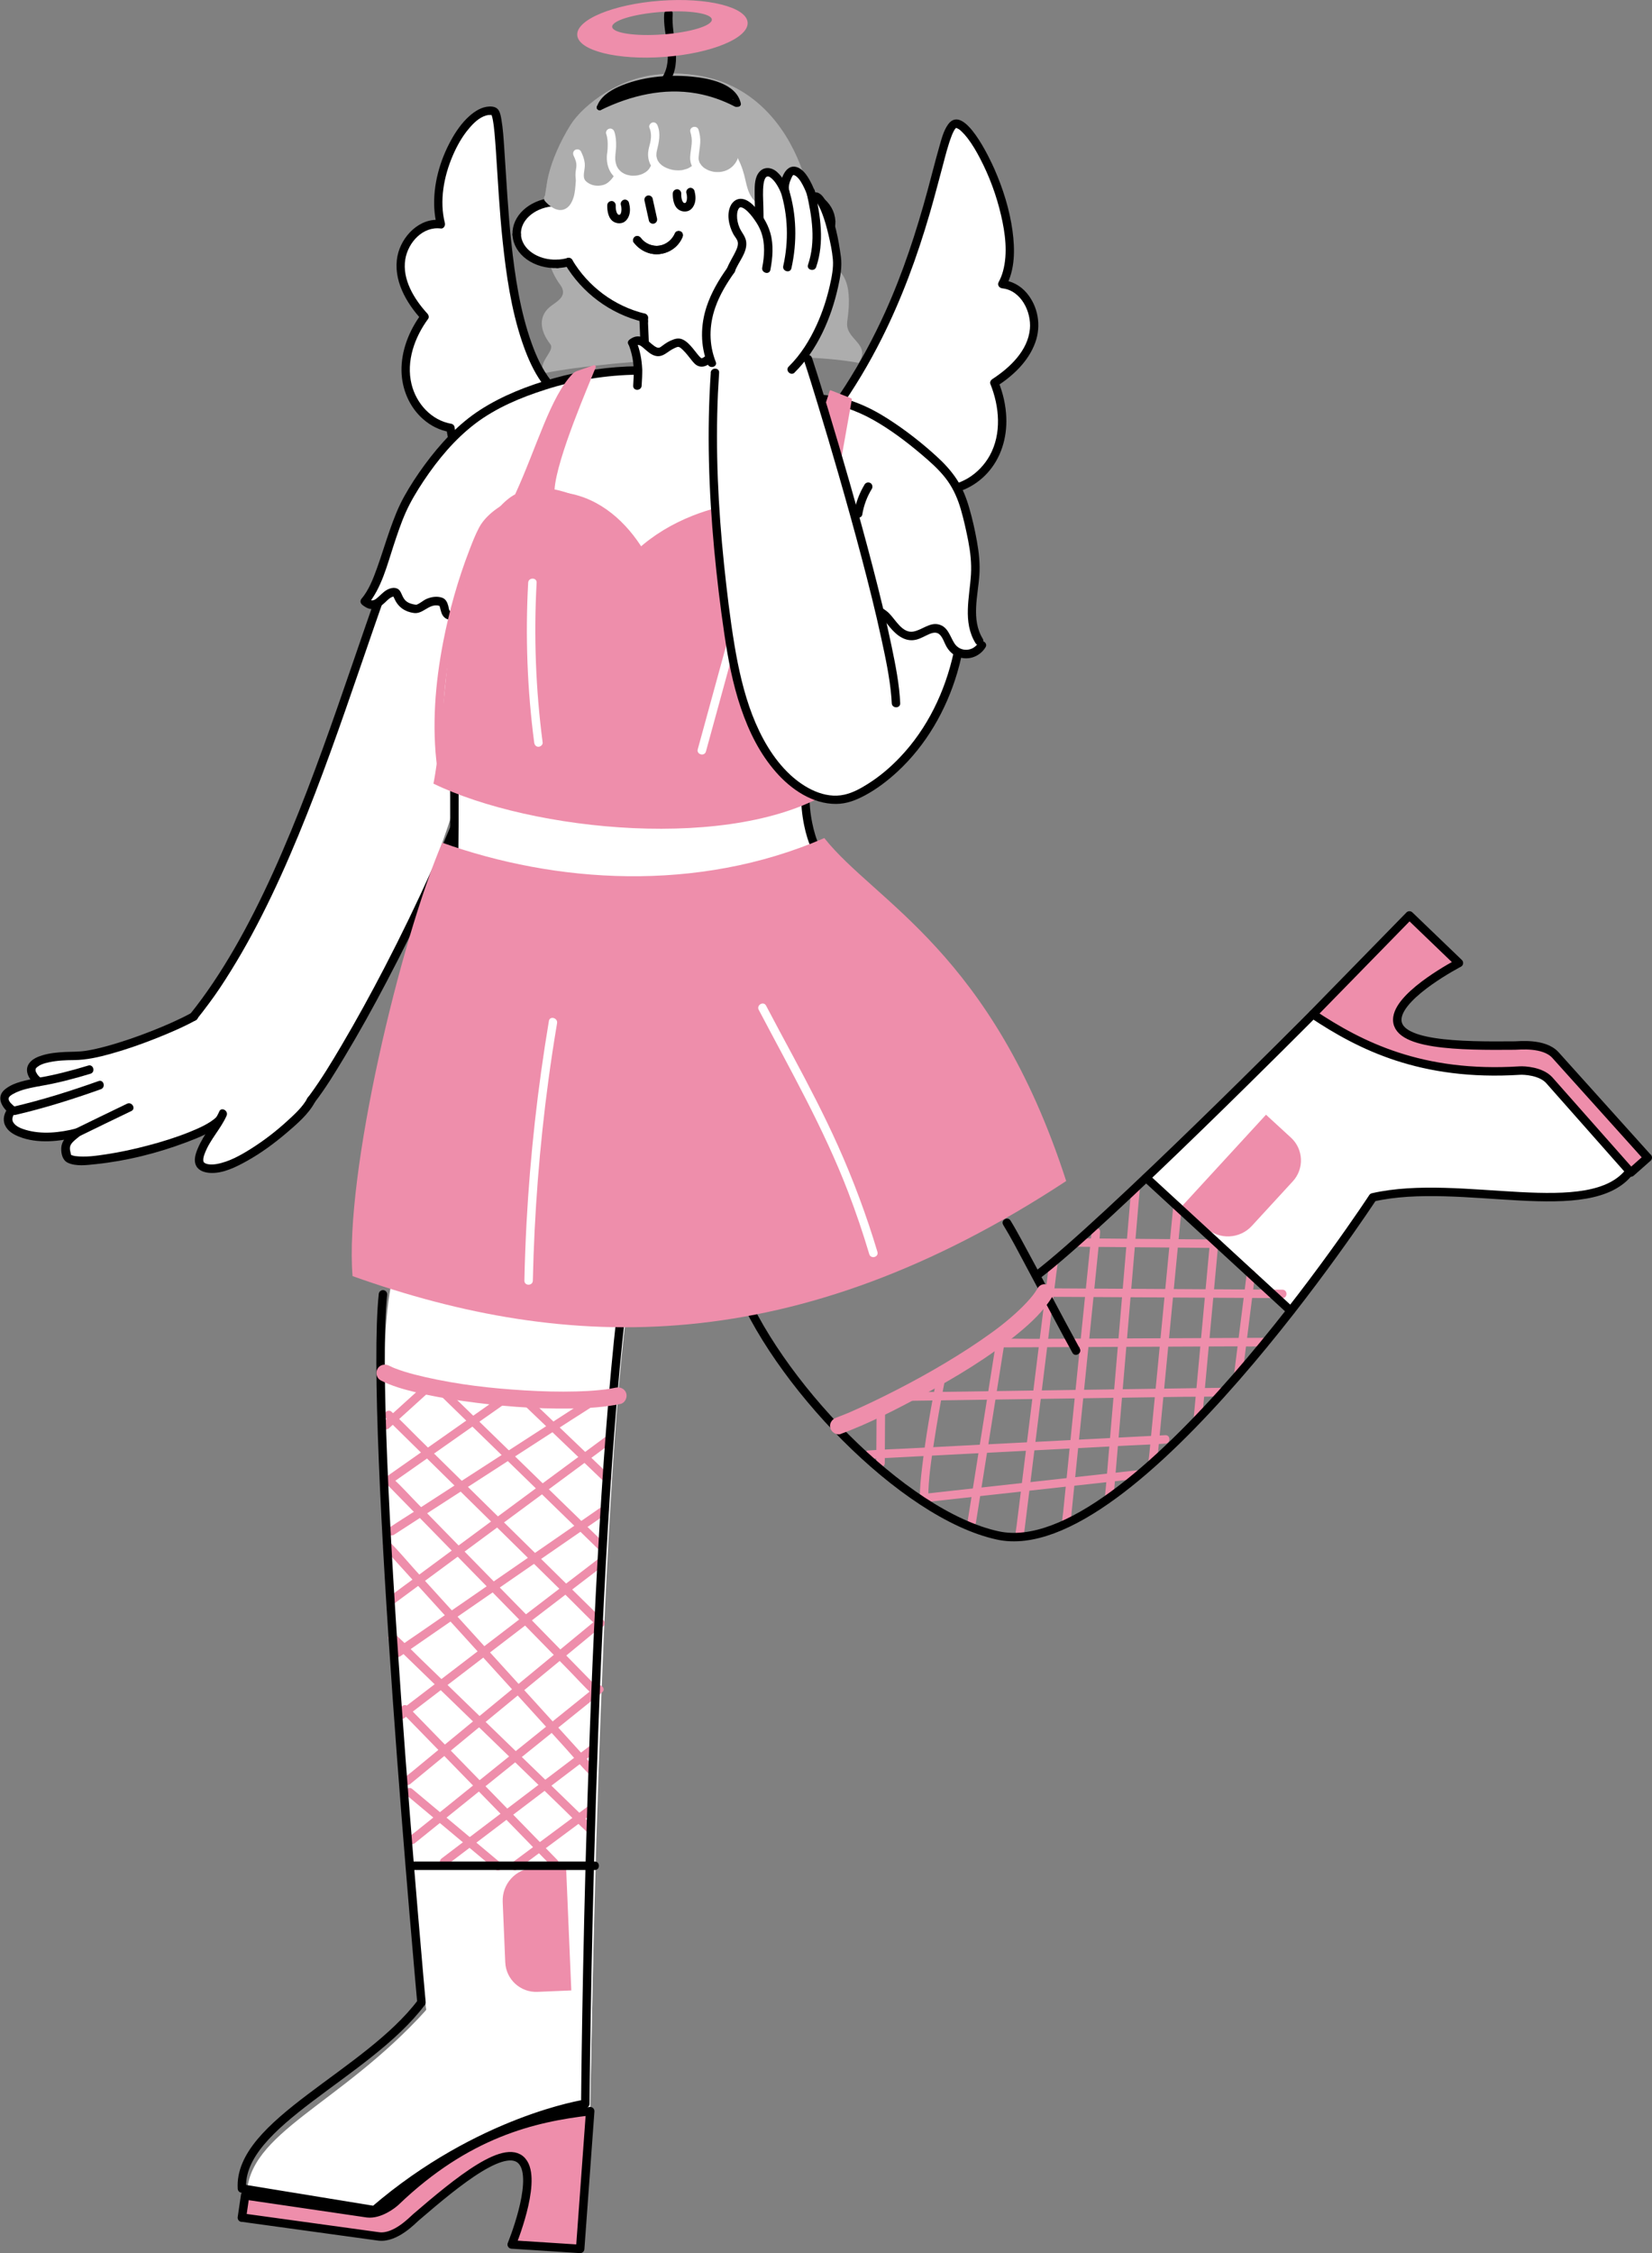 <?xml version="1.0" encoding="UTF-8"?>
<svg id="_レイヤー_2" data-name="レイヤー 2" xmlns="http://www.w3.org/2000/svg" viewBox="0 0 293.2 399.85">
  <rect x="0" y="0" width="293.2" height="399.85" fill="#808080" stroke="none"/>
  <defs>
    <style>
      .cls-1 {
        fill: #fff;
      }

      .cls-2 {
        stroke-miterlimit: 10;
      }

      .cls-2, .cls-3, .cls-4 {
        stroke: #000;
        stroke-linecap: round;
        stroke-width: 1.5px;
      }

      .cls-2, .cls-4 {
        fill: none;
      }

      .cls-5, .cls-3 {
        fill: #ee8eab;
      }

      .cls-3, .cls-4 {
        stroke-linejoin: round;
      }

      .cls-6 {
        fill: #adadad;
      }
    </style>
  </defs>
  <g id="_レイヤー_28" data-name="レイヤー 28">
    <g>
      <path d="m145.59,71.4c.97,0,.97-1.5,0-1.5s-.97,1.5,0,1.5h0Z"/>
      <g>
        <path class="cls-1" d="m69.35,228.32c-5.05,26.55,6.3,128.35,6.3,128.35-9.66,12.87-26.71,18-31.86,33.03l23.5,3.84c18.69-16.06,37.44-18.88,37.44-18.88,0,0,1.64-110.03,6.93-145.01"/>
        <path class="cls-1" d="m73.56,332.08l2.1,24.59c-15.36,16.98-31.79,21.71-31.86,33.03,0,0,25,4.89,25.01,2.05,17.65-18.3,35.93-17.09,35.93-17.09l.83-43.56"/>
        <path class="cls-5" d="m95.18,331.47h5.73v22h-6.02c-3.03,0-5.48-2.46-5.48-5.48v-10.75c0-3.18,2.58-5.77,5.77-5.77Z" transform="translate(-14.35 4.32) rotate(-2.42)"/>
        <g>
          <path class="cls-5" d="m72.12,318.53c4.61,3.86,9.22,7.72,13.83,11.57.64.54,1.29,1.08,1.93,1.62.74.62,1.8-.44,1.06-1.06-4.61-3.86-9.22-7.72-13.83-11.57-.64-.54-1.29-1.08-1.93-1.62-.74-.62-1.8.44-1.06,1.06h0Z"/>
          <path class="cls-5" d="m71.3,303.86c3.01,3.09,6.02,6.18,9.03,9.27,4.76,4.88,9.52,9.77,14.27,14.65,1.09,1.12,2.17,2.23,3.26,3.35.67.69,1.74-.37,1.06-1.06-3.01-3.09-6.02-6.18-9.03-9.27-4.76-4.88-9.52-9.77-14.27-14.65-1.09-1.12-2.17-2.23-3.26-3.35-.67-.69-1.74.37-1.06,1.06h0Z"/>
          <path class="cls-5" d="m69.14,291.12c1.16,1.13,2.32,2.25,3.48,3.38,2.79,2.7,5.58,5.41,8.37,8.11,3.38,3.27,6.75,6.54,10.13,9.82,2.92,2.83,5.84,5.66,8.76,8.49,1.42,1.38,2.81,2.82,4.28,4.15.02.02.04.04.06.06.69.67,1.76-.39,1.06-1.06-1.16-1.13-2.32-2.25-3.48-3.38-2.79-2.7-5.58-5.41-8.37-8.11-3.38-3.27-6.75-6.54-10.13-9.82-2.92-2.83-5.84-5.66-8.76-8.49-1.42-1.38-2.81-2.82-4.28-4.15-.02-.02-.04-.04-.06-.06-.69-.67-1.76.39-1.06,1.06h0Z"/>
          <path class="cls-5" d="m68.18,274.78c1.21,1.33,2.42,2.66,3.62,3.99,2.9,3.19,5.8,6.38,8.7,9.58,3.51,3.86,7.02,7.73,10.53,11.59,3.04,3.34,6.07,6.69,9.11,10.03,1.47,1.62,2.88,3.35,4.44,4.89.02.02.04.05.07.07.65.72,1.71-.35,1.06-1.06-1.21-1.33-2.42-2.66-3.62-3.99-2.9-3.19-5.8-6.38-8.7-9.58-3.51-3.86-7.02-7.73-10.53-11.59-3.04-3.34-6.07-6.69-9.11-10.03-1.47-1.62-2.88-3.35-4.44-4.89-.02-.02-.04-.05-.07-.07-.65-.72-1.71.35-1.06,1.06h0Z"/>
          <path class="cls-5" d="m68.62,263.35c1.22,1.25,2.44,2.49,3.66,3.74,2.91,2.98,5.82,5.95,8.73,8.93,3.54,3.61,7.07,7.23,10.61,10.84,3.04,3.11,6.09,6.22,9.13,9.33,1.48,1.51,2.91,3.11,4.46,4.55.02.02.04.04.06.06.68.69,1.74-.37,1.06-1.06-1.22-1.25-2.44-2.49-3.66-3.74-2.91-2.98-5.82-5.95-8.73-8.93-3.54-3.61-7.07-7.23-10.61-10.84-3.04-3.11-6.09-6.22-9.13-9.33-1.48-1.51-2.91-3.11-4.46-4.55-.02-.02-.04-.04-.06-.06-.68-.69-1.74.37-1.06,1.06h0Z"/>
          <path class="cls-5" d="m68.46,251.61c1.24,1.22,2.49,2.45,3.73,3.67,2.99,2.94,5.98,5.88,8.97,8.83,3.62,3.56,7.24,7.12,10.85,10.68,3.13,3.08,6.26,6.16,9.39,9.24,1.52,1.5,3,3.06,4.58,4.5.02.02.04.04.07.07.69.68,1.75-.38,1.06-1.06-1.24-1.22-2.49-2.45-3.73-3.67-2.99-2.94-5.98-5.88-8.97-8.83-3.62-3.56-7.24-7.12-10.85-10.68-3.13-3.08-6.26-6.16-9.39-9.24-1.52-1.5-3-3.06-4.58-4.5-.02-.02-.04-.04-.07-.07-.69-.68-1.75.38-1.06,1.06h0Z"/>
          <path class="cls-5" d="m76.81,246.32c3.3,3.21,6.6,6.43,9.91,9.64,5.24,5.1,10.49,10.2,15.73,15.31,1.2,1.17,2.4,2.34,3.6,3.51.69.67,1.75-.39,1.06-1.06-3.3-3.21-6.6-6.43-9.91-9.64-5.24-5.1-10.49-10.2-15.73-15.31-1.2-1.17-2.4-2.34-3.6-3.51-.69-.67-1.75.39-1.06,1.06h0Z"/>
          <path class="cls-5" d="m93.46,249.77c4.01,3.83,8.02,7.67,12.02,11.5.56.54,1.13,1.08,1.69,1.62.7.67,1.76-.39,1.06-1.06-4.01-3.83-8.02-7.67-12.02-11.5-.56-.54-1.13-1.08-1.69-1.62-.7-.67-1.76.39-1.06,1.06h0Z"/>
        </g>
        <g>
          <path class="cls-5" d="m105.83,299.23c-1.1.89-2.2,1.77-3.3,2.66-2.64,2.13-5.28,4.25-7.92,6.38-3.21,2.59-6.43,5.18-9.64,7.76-2.76,2.23-5.53,4.45-8.29,6.68l-2.74,2.2c-.43.35-.9.67-1.3,1.05-.02.02-.04.03-.06.05-.75.61.32,1.66,1.06,1.06,1.1-.89,2.2-1.77,3.3-2.66,2.64-2.13,5.28-4.25,7.92-6.38,3.21-2.59,6.43-5.18,9.64-7.76,2.76-2.23,5.53-4.45,8.29-6.68l2.74-2.2c.43-.35.9-.67,1.3-1.05.02-.02.04-.03.06-.05.75-.61-.32-1.66-1.06-1.06h0Z"/>
          <path class="cls-5" d="m104.95,309.62c-3.01,2.28-6.02,4.57-9.03,6.85-4.75,3.61-9.51,7.22-14.26,10.83-1.09.83-2.18,1.66-3.28,2.49-.76.58-.01,1.88.76,1.3,3.01-2.28,6.02-4.57,9.03-6.85,4.75-3.61,9.51-7.22,14.26-10.83,1.09-.83,2.18-1.66,3.28-2.49.76-.58.01-1.88-.76-1.3h0Z"/>
          <path class="cls-5" d="m104.6,320.36c-3.96,2.94-7.91,5.88-11.87,8.82-.57.42-1.14.84-1.71,1.27-.77.57-.02,1.87.76,1.3,3.96-2.94,7.91-5.88,11.87-8.82.57-.42,1.14-.84,1.71-1.27.77-.57.02-1.87-.76-1.3h0Z"/>
          <path class="cls-5" d="m105.83,287.45c-1.13.93-2.26,1.86-3.39,2.79l-8.14,6.71c-3.28,2.7-6.56,5.41-9.85,8.11-2.83,2.33-5.65,4.66-8.48,6.98l-2.82,2.33c-.44.36-.92.7-1.33,1.1-.02.02-.04.03-.06.05-.75.61.32,1.67,1.06,1.06,1.13-.93,2.26-1.86,3.39-2.79,2.71-2.24,5.43-4.47,8.14-6.71,3.28-2.7,6.56-5.41,9.85-8.11,2.83-2.33,5.65-4.66,8.48-6.98l2.82-2.33c.44-.36.92-.7,1.33-1.1.02-.02.04-.03.06-.05.75-.61-.32-1.67-1.06-1.06h0Z"/>
          <path class="cls-5" d="m106.43,276.45c-1.17.9-2.34,1.79-3.51,2.69l-8.44,6.46c-3.42,2.62-6.84,5.24-10.26,7.86-2.94,2.25-5.89,4.51-8.83,6.76-1.43,1.1-2.87,2.19-4.3,3.29-.02.02-.04.03-.06.05-.76.58,0,1.88.76,1.3,1.17-.9,2.34-1.79,3.51-2.69l8.44-6.46c3.42-2.62,6.84-5.24,10.26-7.86,2.94-2.25,5.89-4.51,8.83-6.76,1.43-1.1,2.87-2.19,4.3-3.29.02-.02.04-.03.06-.05.76-.58,0-1.88-.76-1.3h0Z"/>
          <path class="cls-5" d="m106.96,267.27c-1.21.84-2.43,1.68-3.64,2.52-2.91,2.01-5.83,4.03-8.74,6.04-3.55,2.45-7.09,4.9-10.64,7.35-3.05,2.11-6.1,4.22-9.15,6.32-1.48,1.02-2.99,2.03-4.45,3.08-.02.02-.04.03-.06.04-.79.55-.04,1.85.76,1.3,1.21-.84,2.43-1.68,3.64-2.52,2.91-2.01,5.83-4.03,8.74-6.04,3.55-2.45,7.09-4.9,10.64-7.35l9.15-6.32c1.48-1.02,2.99-2.03,4.45-3.08.02-.02.04-.03.06-.04.79-.55.04-1.85-.76-1.3h0Z"/>
          <path class="cls-5" d="m107.82,254.72c-1.28.95-2.56,1.89-3.84,2.84l-9.22,6.81c-3.74,2.76-7.47,5.52-11.21,8.29-3.21,2.38-6.43,4.75-9.64,7.13-1.56,1.16-3.14,2.3-4.69,3.47-.02.02-.04.03-.07.05-.77.57-.02,1.87.76,1.3,1.28-.95,2.56-1.89,3.84-2.84l9.22-6.81c3.74-2.76,7.47-5.52,11.21-8.29,3.21-2.38,6.43-4.75,9.64-7.13,1.56-1.16,3.14-2.3,4.69-3.47.02-.02.04-.03.07-.05.77-.57.02-1.87-.76-1.3h0Z"/>
          <path class="cls-5" d="m105.07,247.82c-1.19.77-2.39,1.54-3.58,2.32l-8.55,5.53-10.39,6.72c-2.98,1.93-5.96,3.86-8.94,5.79-1.46.94-2.95,1.85-4.38,2.83-.02.01-.04.03-.06.04-.81.52-.06,1.82.76,1.3,1.19-.77,2.39-1.54,3.58-2.32,2.85-1.84,5.7-3.69,8.55-5.53,3.46-2.24,6.93-4.48,10.39-6.72,2.98-1.93,5.96-3.86,8.94-5.79,1.46-.94,2.95-1.85,4.38-2.83.02-.01.04-.03.06-.04.81-.52.06-1.82-.76-1.3h0Z"/>
          <path class="cls-5" d="m89.49,247.36c-2.35,1.65-4.71,3.31-7.06,4.96-3.76,2.64-7.51,5.28-11.27,7.92-.87.61-1.74,1.22-2.61,1.83-.78.55-.04,1.85.76,1.3,2.35-1.65,4.71-3.31,7.06-4.96,3.76-2.64,7.51-5.28,11.27-7.92.87-.61,1.74-1.22,2.61-1.83.78-.55.04-1.85-.76-1.3h0Z"/>
          <path class="cls-5" d="m74.98,246.04c-2.04,1.85-4.08,3.7-6.12,5.55-.29.27-.59.53-.88.8-.72.65.35,1.71,1.06,1.06,2.04-1.85,4.08-3.7,6.12-5.55.29-.27.59-.53.88-.8.72-.65-.35-1.71-1.06-1.06h0Z"/>
        </g>
        <path class="cls-4" d="m67.97,229.69c-2.5,23.68,6.83,125.65,6.83,125.65-9.66,12.87-32.56,21.4-31.86,33.03l23.5,3.84c18.69-16.06,37.44-18.88,37.44-18.88,0,0,.74-96.43,6.93-145.01"/>
        <path class="cls-5" d="m67.56,244.96c1.91.97,4.01,1.57,6.08,2.07,2.77.68,5.59,1.17,8.42,1.57,6.37.91,12.84,1.45,19.28,1.35,2.93-.05,5.9-.21,8.77-.81.79-.16,1.25-1.1,1.05-1.85-.23-.82-1.05-1.21-1.85-1.05-.53.11-1.06.2-1.6.28-.06,0-.12.02-.18.03.01,0,.28-.04.1-.01-.14.02-.28.04-.43.05-.32.04-.63.07-.95.1-1.32.13-2.64.2-3.96.23-3.03.08-6.06,0-9.08-.18-6.12-.37-11.81-1.02-17.76-2.37-1.27-.29-2.54-.61-3.78-1-.53-.17-1.05-.35-1.57-.55-.12-.05-.23-.1-.35-.14-.16-.05.16.07.15.06-.07-.03-.14-.06-.2-.09-.22-.1-.43-.2-.64-.3-.72-.37-1.63-.19-2.05.54-.39.67-.19,1.68.54,2.05h0Z"/>
        <path d="m73.47,331.84h32.1c.97,0,.97-1.5,0-1.5h-32.1c-.97,0-.97,1.5,0,1.5h0Z"/>
        <path class="cls-3" d="m42.93,393.54l.58-3.96,21.68,3.18c2.17.26,4.51-1.55,5.06-2.08,12.61-12.09,24.44-14.89,34.5-16.04l-1.78,24.44-12.15-.78s4.42-10.72,2.11-14.42c-2.67-4.28-11.81,3.32-19.14,9.62-.53.45-3.59,3.73-6.55,3.37l-24.31-3.35Z"/>
      </g>
      <g>
        <path class="cls-1" d="m229.39,232.62l14.26-20.14c22.69-3.07,38.3,3.92,45.65-4.68,0,0-15.94-19.86-17.79-17.7-25.29,2.6-38.48-10.12-38.48-10.12l-29.61,29.02"/>
        <path class="cls-5" d="m221.51,198.8h5.73v22h-6.02c-3.03,0-5.48-2.46-5.48-5.48v-10.75c0-3.18,2.58-5.77,5.77-5.77Z" transform="translate(242.62 514.15) rotate(-137.42)"/>
        <g>
          <path class="cls-5" d="m191.25,221.24c2.8.02,5.59.05,8.39.07l13.4.12c1.03,0,2.07.02,3.1.03.97,0,.97-1.49,0-1.5-2.8-.02-5.59-.05-8.39-.07-4.47-.04-8.93-.08-13.4-.12-1.03,0-2.07-.02-3.1-.03-.97,0-.97,1.49,0,1.5h0Z"/>
          <path class="cls-5" d="m185.45,230.12c4.77.03,9.54.05,14.31.08l22.64.13c1.73,0,3.46.02,5.2.03.97,0,.97-1.49,0-1.5-4.77-.03-9.54-.05-14.31-.08l-22.64-.13c-1.73,0-3.46-.02-5.2-.03-.97,0-.97,1.49,0,1.5h0Z"/>
          <path class="cls-5" d="m164.01,266.59c4.32-.48,8.64-.95,12.95-1.43,6.87-.76,13.74-1.51,20.61-2.27,1.56-.17,3.12-.34,4.69-.52.95-.1.96-1.61,0-1.5-4.32.48-8.64.95-12.95,1.43-6.87.76-13.74,1.51-20.61,2.27-1.56.17-3.12.34-4.69.52-.95.1-.96,1.61,0,1.5h0Z"/>
          <path class="cls-5" d="m154.15,258.89c1.74-.09,3.49-.18,5.23-.27l12.57-.65c5.07-.26,10.14-.52,15.21-.78,4.39-.23,8.77-.45,13.16-.68,2.13-.11,4.28-.17,6.41-.33.03,0,.06,0,.09,0,.96-.05.97-1.55,0-1.5-1.74.09-3.49.18-5.23.27-4.19.22-8.38.43-12.57.65-5.07.26-10.14.52-15.21.78-4.39.23-8.77.45-13.16.68-2.13.11-4.28.17-6.41.33-.03,0-.06,0-.09,0-.96.05-.97,1.55,0,1.5h0Z"/>
          <path class="cls-5" d="m160.04,248.6c1.9-.03,3.8-.05,5.69-.08,4.53-.07,9.07-.13,13.6-.2l16.45-.24c4.76-.07,9.52-.14,14.27-.21,2.3-.03,4.61.02,6.91-.1.03,0,.07,0,.1,0,.96-.01.97-1.51,0-1.5-1.9.03-3.8.05-5.69.08-4.53.07-9.07.13-13.6.2-5.48.08-10.97.16-16.45.24-4.76.07-9.52.14-14.27.21-2.3.03-4.61-.02-6.91.1-.03,0-.07,0-.1,0-.96.01-.97,1.51,0,1.5h0Z"/>
          <path class="cls-5" d="m177.51,239.1c1.56,0,3.13-.01,4.69-.02,3.75-.02,7.51-.03,11.26-.05,4.54-.02,9.08-.04,13.62-.06,3.93-.02,7.85-.03,11.78-.05,1.9,0,3.82.07,5.71-.02.03,0,.06,0,.09,0,.96,0,.97-1.5,0-1.5-1.56,0-3.13.01-4.69.02-3.75.02-7.51.03-11.26.05-4.54.02-9.08.04-13.62.06-3.93.02-7.85.03-11.78.05-1.9,0-3.82-.07-5.71.02-.03,0-.06,0-.09,0-.96,0-.97,1.5,0,1.5h0Z"/>
        </g>
        <g>
          <path class="cls-5" d="m214.77,220.14c-.33,3.57-.66,7.15-.99,10.72-.53,5.69-1.05,11.39-1.58,17.08-.12,1.3-.24,2.6-.36,3.91-.09.96,1.41.95,1.5,0,.33-3.57.66-7.15.99-10.72.53-5.69,1.05-11.39,1.58-17.08.12-1.3.24-2.6.36-3.91.09-.96-1.41-.95-1.5,0h0Z"/>
          <path class="cls-5" d="m221.26,226.11c-.66,5.21-1.31,10.43-1.97,15.64-.09.74-.19,1.47-.28,2.21-.12.96,1.38.95,1.5,0,.66-5.21,1.31-10.43,1.97-15.64.09-.74.19-1.47.28-2.21.12-.96-1.38-.95-1.5,0h0Z"/>
          <path class="cls-5" d="m208.23,214.12c-.15,1.5-.29,3.01-.44,4.51-.35,3.63-.7,7.27-1.05,10.9-.42,4.38-.85,8.75-1.27,13.13-.37,3.78-.73,7.57-1.1,11.35l-.36,3.75c-.06.59-.16,1.19-.17,1.79,0,.03,0,.05,0,.08-.09.96,1.41.95,1.5,0,.15-1.5.29-3.01.44-4.51.35-3.63.7-7.27,1.05-10.9.42-4.38.85-8.75,1.27-13.13.37-3.78.73-7.57,1.1-11.35l.36-3.75c.06-.59.16-1.19.17-1.79,0-.03,0-.05,0-.08.09-.96-1.41-.95-1.5,0h0Z"/>
          <path class="cls-5" d="m200.79,210.77c-.16,1.84-.31,3.67-.47,5.51-.37,4.36-.74,8.73-1.11,13.09-.45,5.32-.9,10.64-1.36,15.96-.39,4.58-.78,9.16-1.17,13.74l-.38,4.52c-.06.72-.17,1.45-.18,2.16,0,.03,0,.06,0,.09-.08.96,1.42.96,1.5,0,.16-1.84.31-3.67.47-5.51.37-4.36.74-8.73,1.11-13.09.45-5.32.9-10.64,1.36-15.96.39-4.58.78-9.16,1.17-13.74l.38-4.52c.06-.72.17-1.45.18-2.16,0-.03,0-.06,0-.09.08-.96-1.42-.96-1.5,0h0Z"/>
          <path class="cls-5" d="m193.74,218.62c-.17,1.72-.35,3.43-.52,5.15-.42,4.12-.84,8.24-1.26,12.36-.51,4.98-1.01,9.97-1.52,14.95-.44,4.31-.88,8.62-1.31,12.93l-.43,4.26c-.07.67-.19,1.35-.21,2.02,0,.03,0,.06,0,.09-.1.96,1.4.95,1.5,0,.17-1.72.35-3.43.52-5.15.42-4.12.84-8.24,1.26-12.36.51-4.98,1.01-9.97,1.52-14.95.44-4.31.88-8.62,1.31-12.93l.43-4.26c.07-.67.19-1.35.21-2.02,0-.03,0-.06,0-.09.1-.96-1.4-.95-1.5,0h0Z"/>
          <path class="cls-5" d="m186.23,223.95c-.2,1.61-.4,3.22-.6,4.84-.48,3.89-.97,7.79-1.45,11.68-.58,4.69-1.16,9.38-1.74,14.07-.5,4.06-1.01,8.11-1.51,12.17l-.5,4.02c-.08.63-.21,1.28-.24,1.91,0,.03,0,.06-.01.09-.12.96,1.38.95,1.5,0,.2-1.61.4-3.22.6-4.84.48-3.89.97-7.79,1.45-11.68.58-4.69,1.16-9.38,1.74-14.07.5-4.06,1.01-8.11,1.51-12.17l.5-4.02c.08-.63.21-1.28.24-1.91,0-.03,0-.06.01-.09.12-.96-1.38-.95-1.5,0h0Z"/>
          <path class="cls-5" d="m176.99,236.87c-.59,3.7-1.17,7.4-1.76,11.1-.94,5.9-1.87,11.8-2.81,17.7-.22,1.36-.43,2.72-.65,4.07-.15.94,1.3,1.35,1.45.4.59-3.7,1.17-7.4,1.76-11.1.94-5.9,1.87-11.8,2.81-17.7.22-1.36.43-2.72.65-4.07.15-.94-1.3-1.35-1.45-.4h0Z"/>
          <path class="cls-5" d="m166.41,243.77c-1.12,5.55-2.11,11.14-2.77,16.76-.21,1.76-.39,3.53-.39,5.31,0,.97,1.5.97,1.5,0,0-3.38.54-6.78,1.05-10.11s1.05-6.38,1.66-9.56c.13-.67.26-1.34.39-2,.19-.94-1.25-1.35-1.45-.4h0Z"/>
          <path class="cls-5" d="m155.58,250.18c-.02,2.75-.03,5.5-.05,8.26,0,.4,0,.79,0,1.19,0,.97,1.49.97,1.5,0,.02-2.75.03-5.5.05-8.26,0-.4,0-.79,0-1.19,0-.97-1.49-.97-1.5,0h0Z"/>
        </g>
        <path class="cls-4" d="m130.62,226.81c6.74,18.1,29.63,42.04,46.5,45.67,23.97,5.16,66.53-60,66.53-60,15.69-3.6,38.68,4.65,45.65-4.68l-15.48-18.1c-24.64.21-40.79-9.73-40.79-9.73,0,0-37.07,37.35-49.08,46.41"/>
        <path d="m178.05,217.36c1.38,2.25,2.6,4.6,3.84,6.93,1.81,3.38,3.6,6.77,5.41,10.15,1,1.88,2.01,3.75,3.04,5.62.47.85,1.76.09,1.3-.76-3.53-6.42-6.87-12.94-10.39-19.37-.61-1.12-1.23-2.24-1.9-3.33-.5-.82-1.8-.07-1.3.76h0Z"/>
        <path d="m202.88,209.52c2.91,2.67,5.81,5.35,8.72,8.02,4.59,4.23,9.19,8.46,13.78,12.68,1.06.97,2.11,1.94,3.17,2.92.71.65,1.77-.41,1.06-1.06-2.91-2.67-5.81-5.35-8.72-8.02-4.59-4.23-9.19-8.46-13.78-12.68-1.06-.97-2.11-1.94-3.17-2.92-.71-.65-1.77.41-1.06,1.06h0Z"/>
        <path class="cls-5" d="m149.22,254.46c4.97-1.84,9.76-4.3,14.42-6.82,5.96-3.22,11.84-6.74,17.09-11.05,2.26-1.86,4.5-3.94,6.02-6.47,1-1.66-1.6-3.17-2.59-1.51-.13.21-.26.42-.4.63-.08.11-.16.23-.24.34-.06.09-.36.47-.12.17-.36.46-.75.91-1.15,1.34-.91.98-1.89,1.89-2.9,2.76-1.25,1.07-2.14,1.76-3.43,2.69s-2.66,1.87-4.03,2.76c-5.41,3.51-11.11,6.62-16.92,9.41-1.27.61-2.56,1.2-3.85,1.77-.27.12-.54.23-.81.35-.24.1.05-.02.09-.04-.07.03-.15.06-.22.09-.13.05-.26.11-.39.16-.45.18-.91.36-1.37.53-.76.28-1.28,1.02-1.05,1.85.2.73,1.08,1.33,1.85,1.05h0Z"/>
        <path class="cls-3" d="m292.45,205.42l-3,2.65-14.51-16.41c-1.49-1.6-4.44-1.73-5.21-1.68-17.43,1.1-28.28-4.39-36.71-10l17.13-17.53,8.78,8.44s-10.29,5.34-10.91,9.66c-.71,4.99,11.17,5.08,20.83,4.99.7,0,5.15-.53,7.18,1.65l16.41,18.25Z"/>
      </g>
      <path class="cls-6" d="m150.36,57.09c.56-3.91.94-9.67-4.44-10.42-1.18-.16-1.99-1.3-1.78-2.47,1.57-8.54-3.9-31.59-24.95-31.11-22.81.53-26.48,28.45-19.82,37.37,1.38,1.85-.06,2.76-1.43,3.73-2.42,1.71-2.25,4.34-.27,6.89.93,1.2-2.53,3.39-1.02,5.13,12.32-2.48,43.62-4.18,55.75-1.81,2.27-3.47-2.48-4.12-2.03-7.3Z"/>
      <g>
        <path class="cls-1" d="m138.75,83.67c26.05-26.05,27.2-61.15,30.76-61.69s13.17,19.85,8.36,28.43c3.84.37,6.26,4.87,5.54,8.66s-3.7,6.77-6.95,8.85c1.63,3.98,1.98,8.63.19,12.54-1.79,3.91-5.96,6.83-10.24,6.45-1.19,2.64-4.86,8.27-7.52,9.44-3.7,1.63-11.99,3.78-19.41-12.92"/>
        <path d="m139.28,84.2c7-7.02,12.73-15.22,17.18-24.07,3.57-7.1,6.32-14.58,8.54-22.21.81-2.79,1.54-5.59,2.29-8.39.49-1.85.95-3.75,1.65-5.54.03-.06.05-.13.08-.19.02-.05-.04.08.04-.09.06-.13.12-.27.19-.4.05-.1.11-.2.17-.3.03-.05.06-.09.1-.14.09-.15-.12.12,0,0,.06-.06.12-.12.18-.18s-.19.12-.03.03c.14-.08,0,.04-.06.02,0,0,.1-.02.1-.03-.16.11-.13-.07,0,.01-.18-.11.3.11.12.03.44.19.56.32.86.61.37.35.72.75,1.02,1.14.86,1.12,1.58,2.36,2.23,3.61,1.66,3.17,2.91,6.57,3.72,10.05.75,3.2,1.23,6.76.35,9.98-.18.66-.43,1.3-.76,1.9-.3.54.09,1.07.65,1.13,3.32.37,5.16,4.15,4.89,7.18-.35,3.89-3.59,6.93-6.68,8.93-.25.16-.47.54-.34.85,1.61,4,2.04,8.81-.11,12.71-1.82,3.29-5.39,5.64-9.22,5.33-.24-.02-.55.15-.65.37-1.24,2.71-3.01,5.36-5.08,7.49-.46.48-.95.94-1.51,1.31-.22.14-.44.26-.68.38s-.03.02-.26.11c-.58.23-1.18.43-1.79.58-1.41.34-2.93.39-4.38.04-2.05-.5-3.84-1.69-5.35-3.15-2.93-2.84-4.93-6.56-6.58-10.25-.39-.88-1.69-.12-1.3.76,1.58,3.54,3.49,7.04,6.16,9.89,1.66,1.78,3.69,3.28,6.03,4.02,3.15.99,7.16.44,9.74-1.71,1.45-1.2,2.62-2.75,3.69-4.29.98-1.4,1.89-2.87,2.6-4.42l-.65.37c3.31.26,6.55-1.27,8.77-3.68,2.46-2.67,3.54-6.28,3.4-9.87-.08-2.19-.58-4.36-1.4-6.39l-.34.85c2.95-1.9,5.68-4.45,6.89-7.82,1.07-2.98.51-6.37-1.55-8.79-1.11-1.3-2.61-2.1-4.31-2.29l.65,1.13c1.64-2.97,1.6-6.59,1.16-9.86-.52-3.78-1.68-7.46-3.21-10.95-.7-1.59-5.41-11.85-8.23-7.91-.85,1.19-1.22,2.81-1.62,4.19-.71,2.49-1.33,5-2.01,7.5-2,7.37-4.38,14.64-7.53,21.61-4.08,9.01-9.39,17.49-16.05,24.83-.91,1-1.84,1.98-2.8,2.94-.68.68.38,1.75,1.06,1.06h0Z"/>
      </g>
      <g>
        <path class="cls-1" d="m102.41,71.72c-15.55-4.37-12.24-51.25-14.8-51.97-4.59-1.29-11.69,11.08-9.37,20.06-3.58-.54-6.86,3.04-7.11,6.68-.25,3.64,1.75,7.06,4.21,9.71-2.43,3.28-3.86,7.47-3.17,11.47s3.78,7.64,7.77,8.26c.45,2.7.96,5.76,3.18,7.33,9.67,6.83,16-.82,17.88-3"/>
        <path d="m102.61,70.99c-1.97-.56-3.59-1.87-4.88-3.54-1.48-1.89-2.54-4.21-3.36-6.5-2.06-5.74-2.97-11.87-3.62-17.91-.6-5.55-.87-11.12-1.25-16.68-.12-1.74-.22-3.51-.52-5.23-.09-.49-.18-1.02-.42-1.46-.35-.65-1.01-.79-1.71-.77-1.36.05-2.58.83-3.57,1.72-1.32,1.18-2.36,2.69-3.21,4.23-2.01,3.64-3.22,7.95-2.99,12.13.06,1.02.21,2.04.46,3.03l.72-.95c-3.76-.5-7.02,2.88-7.71,6.35-.84,4.23,1.53,8.32,4.28,11.32l-.12-.91c-2.11,2.88-3.51,6.41-3.45,10.01.06,3.23,1.4,6.43,3.86,8.57,1.32,1.15,2.9,1.96,4.63,2.25l-.52-.52c.39,2.31.8,4.77,2.31,6.65.81,1.01,2,1.71,3.13,2.32s2.32,1.09,3.56,1.38c3.81.88,7.48-.35,10.44-2.78,1.06-.87,1.98-1.87,2.87-2.91.63-.73-.43-1.79-1.06-1.06-1.65,1.91-3.46,3.7-5.81,4.73-1.59.7-3.37.97-5.1.75-2.22-.29-4.64-1.34-6.33-2.81-1.86-1.61-2.19-4.39-2.58-6.67-.04-.23-.29-.48-.52-.52-3.57-.6-6.26-3.59-7.1-7.04-.99-4.06.55-8.33,2.95-11.59.2-.27.09-.68-.12-.91-2.33-2.54-4.54-6.07-3.93-9.69.5-2.96,3.1-5.85,6.3-5.43.5.07.83-.53.72-.95-1-3.96-.19-8.29,1.4-11.99.72-1.68,1.64-3.34,2.82-4.74.82-.98,1.85-2.03,3.12-2.38.27-.07.38-.09.66-.09.05,0,.3.02.21.01.19.03.33.15.11,0,.11.07-.2-.15-.04-.02-.21-.16,0-.09,0,.04.02.14-.04-.17.03.07.03.1.06.19.09.29.07.26.12.52.16.79.03.15.05.3.07.45,0,.05.04.27.01.07.01.1.02.19.04.29.05.41.09.82.13,1.22.09.97.16,1.95.23,2.92.36,5.42.64,10.85,1.21,16.26.64,6,1.51,12.09,3.44,17.82,1.45,4.29,3.73,9.24,8.08,11.26.48.22.97.41,1.47.55.93.27,1.33-1.18.4-1.45h0Z"/>
      </g>
      <path class="cls-1" d="m138.55,69.22c-3.37-.86-7.38-1.6-11.76-2.03l-.45-10.71c0-.2-.03-.4-.06-.6,5.49-1.85,9.97-5.85,12.46-10.97.64.12,1.31.18,2.01.15,3.86-.16,6.89-2.76,6.76-5.79-.12-2.89-3.05-5.13-6.66-5.2-.78-11.6-10.67-20.53-22.35-20.03-11.68.49-20.79,10.22-20.58,21.85-3.59.38-6.32,2.86-6.2,5.74.13,3.03,3.36,5.36,7.23,5.2.69-.03,1.36-.14,1.99-.31,2.91,4.89,7.71,8.5,13.34,9.88-.01.2-.01.4,0,.6l.42,9.89c-12.49.59-25.92,4.22-35.62,13.92-3.74,3.74-15.22,29.82-6.06,46.69l79.81-13.45c6.64-3.27,20.05-11.95,19.8-18.92-.43-12.05-12.45-20.36-34.04-25.9Z"/>
      <g>
        <g>
          <path class="cls-2" d="m114.25,56.99l.41,9.75"/>
          <path class="cls-2" d="m114.26,56.39c-.01.2-.01.4,0,.6"/>
          <path class="cls-2" d="m100.92,46.5c2.91,4.89,7.71,8.5,13.34,9.88"/>
          <path class="cls-2" d="m98.94,46.82c.69-.03,1.36-.14,1.99-.31"/>
          <path class="cls-2" d="m91.71,41.62c.13,3.03,3.36,5.36,7.23,5.2"/>
          <path class="cls-2" d="m97.91,35.87c-3.59.38-6.32,2.86-6.2,5.74"/>
          <path class="cls-2" d="m118.5,14.03c-11.68.49-20.79,10.22-20.58,21.85"/>
          <path class="cls-2" d="m140.85,34.06c-.78-11.6-10.67-20.53-22.35-20.03"/>
          <path class="cls-2" d="m147.51,39.26c-.12-2.89-3.05-5.13-6.66-5.2"/>
          <path class="cls-2" d="m140.75,45.05c3.86-.16,6.89-2.76,6.76-5.79"/>
          <path class="cls-2" d="m138.74,44.91c.64.12,1.31.18,2.01.15"/>
          <path class="cls-2" d="m126.28,55.88c5.49-1.85,9.97-5.85,12.46-10.97"/>
          <path class="cls-2" d="m126.34,56.48c0-.2-.03-.4-.06-.6"/>
          <path class="cls-2" d="m126.78,67.04l-.45-10.57"/>
        </g>
        <path class="cls-2" d="m138.55,69.22c-3.29-.84-7.27-1.68-11.77-2.18"/>
      </g>
      <path class="cls-1" d="m77.82,83.45c-9.89,12.58-27.43,81.55-42.66,96.77-4.81,2.07-10.59,4.06-17.23,6.45-8.62,3.1-13.63-1.27-11.07,5.33-5.86,1.09-7.14,3.76-3.69,4.97-3.77,2.5,1.27,5.43,9.02,4.71-2.31,2.31-1.44,5.45,11.26,3.03,9.18-2.25,11.86-3.01,16.36-6.5-3.82,4.7-5.53,6.74-4.7,8.49,1.43,3.01,8.44-1,11.07-3.05s6.73-5.44,8.81-8.05c4.29-5.39,21.61-35.14,27.03-57.59,3.84-15.91,5.24-35.11-4.2-54.58Z"/>
      <g>
        <path class="cls-2" d="m114.67,66.74c-16.39.6-28.68,5.44-35.62,14.06-12.27,15.24-22.02,71.42-44.71,99.61"/>
        <path d="m33.96,179.76c-2.21,1.2-4.53,2.2-6.87,3.13-2.69,1.06-5.44,2.02-8.23,2.78-1.19.32-2.4.61-3.62.8s-2.45.15-3.69.21c-1.36.07-2.76.2-4.06.6-.78.24-1.61.59-2.16,1.22-1.21,1.4-.17,3.06,1.01,4.05l.33-1.25c-1.92.38-4.29.74-5.83,2.05s-.55,3.07.72,4.16l-.12-.91c-.68.89-1.03,2.03-.54,3.09s1.5,1.63,2.51,2.03c3.25,1.29,7.19.86,10.49,0l-.73-1.25c-1.03.95-2.23,1.74-2.3,3.29-.04.95.22,2.11,1.13,2.56,1.46.72,3.5.42,5.05.26,5.43-.57,10.9-1.94,16.01-3.87,2.22-.84,4.67-1.78,6.44-3.43.71-.66-.35-1.72-1.06-1.06-1.24,1.16-3.12,1.98-4.77,2.65-2.39.97-4.86,1.73-7.35,2.39s-4.96,1.2-7.48,1.58c-1.77.27-3.66.54-5.45.32,0,0,.03,0-.12-.02-.08-.02-.15-.03-.23-.05-.13-.03-.25-.07-.37-.11.21.08.03,0-.02-.02-.15-.07-.07,0,0,0-.03,0-.08-.07-.1-.1.1.14.06,0,.09.17-.16-.78-.47-1.41.08-2.13.42-.54,1.03-.93,1.53-1.39.57-.52-.03-1.43-.73-1.25-2.87.74-6.12,1.1-9.01.23-.76-.23-1.69-.58-2.14-1.29-.4-.62-.06-1.28.39-1.87.19-.24.11-.71-.12-.91-.37-.32-1.14-.89-1.11-1.47.02-.36.48-.64.78-.81,1.43-.82,3.2-1.1,4.79-1.42.53-.11.75-.9.33-1.25-.27-.23-.54-.47-.76-.75-.06-.08-.31-.52-.31-.54-.02-.06-.04-.12-.05-.18-.05-.2.02.16,0-.04,0-.03,0-.08,0-.12.02-.2-.02.17,0-.03s.08-.27.29-.45c.15-.13.48-.34.77-.46.42-.18.88-.3,1.32-.39,1.45-.32,2.96-.38,4.45-.39,2.2-.02,4.37-.52,6.47-1.1,2.63-.73,5.22-1.63,7.76-2.63s5.02-2.05,7.39-3.34c.85-.46.09-1.76-.76-1.3h0Z"/>
        <g>
          <path class="cls-1" d="m39.57,197.62c-.96,2.24-6.12,8.18-3.5,9.46,4.5,2.2,17.2-8.11,19.16-11.87"/>
          <path d="m38.92,197.24c-.46,1.05-1.17,2-1.79,2.97-.74,1.14-1.48,2.29-2.01,3.55-.41.96-.82,2.17-.28,3.16.47.87,1.52,1.16,2.43,1.22,2.29.14,4.65-1.05,6.59-2.14,2.51-1.4,4.84-3.12,7.02-4.98,1.8-1.54,3.86-3.29,5-5.42.45-.85-.84-1.61-1.3-.76-.85,1.6-2.34,2.94-3.68,4.16-1.93,1.76-4.01,3.36-6.21,4.76-1.91,1.21-4.01,2.41-6.27,2.81-.68.12-1.5.11-1.98-.13-.26-.13-.34-.26-.36-.48-.04-.44.11-.87.27-1.29.91-2.43,2.82-4.32,3.86-6.67.39-.88-.91-1.64-1.3-.76h0Z"/>
        </g>
        <path d="m2.73,197.85c5.14-1.19,10.2-2.79,15.17-4.56.9-.32.51-1.77-.4-1.45-4.97,1.77-10.03,3.36-15.17,4.56-.94.22-.54,1.66.4,1.45h0Z"/>
        <path d="m7.07,192.73c3.04-.5,6.05-1.3,8.99-2.19.92-.28.53-1.73-.4-1.45-2.94.89-5.95,1.69-8.99,2.19-.4.07-.62.56-.52.92.12.43.52.59.92.52h0Z"/>
        <path d="m14.07,201.64c3.08-1.5,6.15-3.01,9.24-4.48.87-.41.11-1.71-.76-1.3-3.09,1.47-6.16,2.99-9.24,4.48-.87.42-.11,1.72.76,1.3h0Z"/>
        <path d="m55.88,195.59c1.93-2.51,3.59-5.25,5.22-7.96,2.63-4.36,5.1-8.82,7.47-13.33,2.97-5.63,5.78-11.34,8.42-17.12,2.86-6.26,5.54-12.62,7.94-19.07s4.5-12.85,6.17-19.44c.2-.79.39-1.57.58-2.36.22-.94-1.22-1.34-1.45-.4-1.54,6.54-3.55,12.96-5.82,19.28s-4.97,12.9-7.8,19.21c-2.62,5.84-5.41,11.6-8.36,17.28-2.43,4.68-4.97,9.32-7.65,13.86-1.74,2.95-3.52,5.9-5.54,8.66-.16.22-.32.43-.48.64-.25.32-.05.84.27,1.03.38.23.78.05,1.03-.27h0Z"/>
      </g>
      <path class="cls-1" d="m80.65,161.01c.61-10.78-1.24-23.25,0-29.23,1.96-9.44,7.1-6.2,17.02-6.31,22.46-.25,45.06-14.41,45.38,5.67.21,13.22-.18,23.99,8.16,29.17,7.36,4.58-70.94,7.34-70.56.71Z"/>
      <path class="cls-1" d="m155.52,139.06c14.12-6.8,24.7-49.38,9.61-58.56-9.18-5.58-16.98-9.88-26.58-11.28"/>
      <path class="cls-1" d="m113.23,65.99c-15.31-.05-32.38,7.9-39.38,20.05-3.47,6.03-5.17,15.24-9.43,20.75,2.65.82,4.26-3.04,6.05-1.28.63.62,1.2,1.98,2.02,2.27,3.1,1.12,4.43-1.69,5.7-1,.32.18,1.21,2.1,1.41,2.41,1.97,2.85,4.07,1.77,7.49,2.33,14.51,2.37,29.2,3.68,43.9,3.91,1.61.03,3.24.04,4.81-.34,3.84-.92,6.75-3.96,10.16-5.95,3.38-1.98,7.37-2.78,10.49-.41.81.61,3.74,3,4.66,3.42,1.76.8,4.39-1.61,5.53-.49.84.82,2.97,3.31,4.07,3.71s2.99,0,3.72-.91c-.71-.8-1.05-1.87-1.28-2.92-1.59-7.35,2.67-10.6-3.53-25.28-2.19-5.17-10.97-10.63-15.94-13.24-8.01-4.21-23.53-3.28-23.7-4.3-.48-2.71-.43-5.51.12-8.2-1.49,1.39-3.98,4.33-5.93,3.74-1.31-.4-2.3-2.87-3.56-3.4-1.83-.76-2.72.48-3.96,2.15-.93-.26-1.53-1.14-2.25-1.77s-1.57-1.13-2.17-.38c-.35.44.99,4.57.98,5.15Z"/>
      <path d="m65.29,107.26c2.4-2.91,3.39-6.86,4.54-10.38.66-2,1.32-4.02,2.18-5.95s1.98-3.78,3.16-5.56c2.53-3.8,5.55-7.44,9.21-10.22s8.05-4.61,12.37-5.99c5.32-1.71,10.88-2.61,16.47-2.67.96-.01.97-1.51,0-1.5-5.06.05-10.12.78-15,2.16-4.49,1.27-9.05,3.04-12.99,5.58s-7.13,6.05-9.88,9.78c-1.32,1.8-2.55,3.67-3.63,5.62s-1.8,3.87-2.51,5.87c-.8,2.27-1.49,4.58-2.31,6.85-.67,1.85-1.42,3.81-2.69,5.35-.61.74.45,1.81,1.06,1.06h0Z"/>
      <path d="m111.53,61.04c.57,1.42.88,2.91.94,4.44.04.99-.04,1.97-.09,2.96s1.45.96,1.5,0c.05-1.03.14-2.04.09-3.07-.08-1.62-.39-3.22-.99-4.72-.15-.38-.5-.64-.92-.52-.36.1-.67.54-.52.92h0Z"/>
      <path d="m146.31,71.6c3.51.33,6.79,1.74,9.78,3.56s5.85,4.06,8.51,6.39c1.32,1.16,2.6,2.4,3.61,3.83,1.07,1.52,1.79,3.2,2.31,4.98s.95,3.72,1.32,5.6c.38,1.97.61,3.96.49,5.97-.25,4.08-1.49,8.44.79,12.18.5.82,1.8.07,1.3-.76-2.09-3.42-.85-7.6-.6-11.31.14-2.02-.08-4.03-.44-6.02s-.79-3.93-1.35-5.85c-.51-1.79-1.2-3.56-2.23-5.12s-2.25-2.86-3.59-4.08c-2.67-2.44-5.6-4.72-8.65-6.67-3.42-2.19-7.18-3.83-11.26-4.21-.96-.09-.95,1.41,0,1.5h0Z"/>
      <path d="m112.78,61.37c.52-.42,1.04.05,1.45.4.59.49,1.16,1.07,1.9,1.32,1.49.51,2.31-.75,3.54-1.29.34-.15.61-.31.86-.21.27.11.51.36.72.56.55.54,1.01,1.16,1.49,1.76.36.45.72.9,1.29,1.08.71.22,1.4-.06,1.95-.51,1.04-.85,1.98-2.44,2.25-3.76.19-.94-1.25-1.35-1.45-.4-.21,1.03-.93,2.31-1.73,2.98-.15.13-.33.23-.49.26-.09.02-.12-.02-.2-.06.14.06-.1-.1-.16-.17-.45-.48-.82-1.03-1.25-1.53-.47-.56-1.01-1.16-1.67-1.5-.81-.42-1.5-.19-2.29.16-.63.28-1.26.76-1.73,1.11-.33.25-.71.14-1.15-.18-.66-.46-1.19-1.1-1.92-1.46-.9-.44-1.73-.24-2.49.37s.31,1.66,1.06,1.06h0Z"/>
      <path d="m64.23,107.26c.64.56,1.4.97,2.27.79.7-.14,1.26-.62,1.77-1.08.44-.41.88-.91,1.47-1.09-.16.05.22-.06.16-.02.14-.08-.06.06-.04-.04,0-.01-.08-.02-.1-.09.07.18.18.36.26.54.65,1.47,1.84,2.29,3.43,2.51s2.58-1.55,4.23-1.34c.1.01.4.15.26.01.09.09.1.22.14.33.1.33.16.67.28,1,.36.95,1.12,1.34,2.1,1.15s.55-1.62-.4-1.45c-.38.07-.4-.58-.5-.96-.17-.63-.45-1.24-1.11-1.46-.91-.3-1.94-.14-2.79.24-.6.27-1.13.81-1.75,1.01-.04.01.02,0-.07,0-.23-.01-.48-.07-.7-.13-.35-.09-.71-.23-1-.46-.42-.32-.64-.79-.85-1.27-.17-.39-.36-.79-.77-.99-.61-.3-1.39-.06-1.94.27-.65.39-1.13.98-1.72,1.45s-1,.49-1.57,0c-.72-.63-1.79.42-1.06,1.06h0Z"/>
      <path d="m153.79,109.25c.6-.55,1.52-.36,2.16.02.82.49,1.39,1.32,1.99,2.04,1.17,1.41,2.74,2.68,4.68,2.2.81-.2,1.53-.65,2.29-.98.65-.28,1.36-.45,1.91.12s.75,1.36,1.12,2.02c.41.74.99,1.37,1.76,1.74,1.89.94,4.11.24,5.21-1.54.51-.82-.79-1.58-1.3-.76-.96,1.55-3.2,1.63-4.21.07-.81-1.25-1.13-2.93-2.77-3.36s-2.97.99-4.56,1.26c-1.9.31-3.1-2.05-4.21-3.18-1.33-1.36-3.55-2.18-5.13-.72-.71.66.35,1.71,1.06,1.06h0Z"/>
      <g>
        <path d="m142.67,134.87c-.65,3.83-.73,7.77.05,11.59.62,3.05,1.87,6.27,4.31,8.32.73.62,1.8-.44,1.06-1.06-2.27-1.9-3.36-4.84-3.93-7.66-.72-3.53-.65-7.24-.05-10.79.16-.94-1.28-1.35-1.45-.4h0Z"/>
        <path d="m80.63,178.78c.56-10.69.7-21.43.76-32.13.02-3.19.02-6.39-.02-9.58-.01-.96-1.51-.97-1.5,0,.13,11.63-.08,23.28-.46,34.9-.08,2.27-.16,4.54-.28,6.81-.05.96,1.45.96,1.5,0h0Z"/>
        <path class="cls-5" d="m147.86,140.18c-17.39,11.09-53.5,7.36-70.93-1.12,1.84-9.27,2.35-29.12,5.61-38.76,1.07-3.17,4.96-10.5,8.89-12.58,3.85-8.38,6.27-17.4,10.24-21.42.21-.21.47-.36.75-.46l2.94-1.02c.23-.08.46.14.37.37-1.14,2.89-6.91,16.08-7.31,21.66,7.94,1.72,11.49,6.21,15.22,11.22,3.37-3.56,15.67-10.78,27.19-8.66,1.88-6.03,5.94-18.54,6.43-20.05.03-.08.12-.13.2-.09.55.21,2.92,1.14,3.58,1.4.1.04.16.15.14.26l-3.7,20.77c7.28,2.25,7.2,7.35,6.19,13.87-1.2,7.77-5.84,18.34-5.8,34.6"/>
        <path class="cls-5" d="m79.48,138.6c-1.31-7.12-1-14.49.15-21.62.94-5.78,2.42-11.48,4.39-16.99.58-1.63,1.19-3.22,1.88-4.74.5-1.1,1.05-1.95,1.91-2.77,2.76-2.62,6.82-3.83,10.56-3.71,5.39.17,10.05,3.28,13.18,7.55.51.69.98,1.41,1.43,2.15.26.43.82.48,1.18.15,4.74-4.33,11.04-7,17.38-7.79,5.49-.69,11.88-.12,16.3,3.54,2.37,1.96,3.83,4.62,4.38,7.63.17.95,1.62.55,1.45-.4-.52-2.87-1.86-5.55-3.97-7.58s-4.73-3.33-7.5-4.08c-6.3-1.71-13.28-.8-19.29,1.58-3.6,1.43-6.96,3.42-9.82,6.04l1.18.15c-3.04-5.03-7.69-9.27-13.66-10.22-4.26-.68-8.88.23-12.42,2.76-1.25.89-2.43,2-3.16,3.37-.67,1.26-1.19,2.61-1.7,3.94-2.05,5.3-3.6,10.81-4.68,16.39-1.41,7.31-2.03,14.88-1.06,22.29.12.93.26,1.85.43,2.77s1.62.55,1.45-.4h0Z"/>
        <path class="cls-1" d="m93.74,103.4c-.52,9.47-.16,18.97,1.07,28.37.05.4.31.75.75.75.36,0,.8-.35.75-.75-1.23-9.4-1.59-18.9-1.07-28.37.05-.96-1.45-.96-1.5,0h0Z"/>
        <path class="cls-1" d="m130.37,109.14c-2.18,7.94-4.36,15.88-6.53,23.82-.26.93,1.19,1.33,1.45.4,2.18-7.94,4.36-15.88,6.53-23.82.26-.93-1.19-1.33-1.45-.4h0Z"/>
      </g>
      <g>
        <path class="cls-5" d="m62.57,226.44c-1.46-18.02,8.52-59.64,15.92-76.9,19.97,7.14,45.17,9,67.81-.82,9,11.35,29.8,20.23,42.93,60.86-47.99,31.54-88.23,30.6-126.66,16.87Z"/>
        <path class="cls-1" d="m97.42,181.18c-1.99,11.86-3.32,23.83-3.97,35.84-.18,3.41-.31,6.82-.38,10.23-.02.97,1.48.97,1.5,0,.26-11.93,1.18-23.85,2.78-35.68.45-3.34.96-6.67,1.52-10,.16-.94-1.29-1.35-1.45-.4h0Z"/>
        <path class="cls-1" d="m134.67,179.21c5.57,10.6,11.51,21.01,15.82,32.21,1.41,3.66,2.67,7.38,3.79,11.14.28.92,1.72.53,1.45-.4-1.93-6.44-4.27-12.74-7.02-18.87-2.42-5.39-5.15-10.63-7.94-15.83-1.61-3-3.23-5.99-4.81-9.01-.45-.85-1.74-.1-1.3.76h0Z"/>
      </g>
      <g>
        <path class="cls-6" d="m141.88,32.76c-1.6,2.61-7.62,6.68-9.81-3.38-3.62,3.72-7.11,2.08-7.81-.32-1.53,1.57-4.7,3.6-7.87.3-2.54,3.41-5.53,2.74-6.92.63.43,2.98-6.32,5.23-6.75-1.03-1.13,2.41-1.89,8.9-4.8,7.45-2.27-1.13-.38-8.33,3.36-14.28,2.26-3.6,9.03-8.68,16.26-8.97,10.68-1.15,21.98,6.39,24.33,19.6Z"/>
        <g>
          <path class="cls-6" d="m102.19,28.88c-.68.56-1.1,1.35-1.26,2.21s-.14,1.73-.25,2.53c-.06.46-.17.93-.35,1.36-.05.13-.13.28-.22.42-.02.03-.17.23-.09.13-.05.06-.11.12-.17.18-.09.09-.01.01.01,0-.03.02-.06.04-.09.06-.03.02-.2.09-.1.05s-.07.01-.1.02c-.05.02-.12,0,.05,0-.04,0-.08,0-.12,0-.06,0-.11,0-.17,0,.14,0,.05,0-.03-.01-.06-.01-.11-.03-.17-.05-.03,0-.06-.02-.1-.03.08.03.08.04,0,0-.14-.07-.27-.14-.39-.22-.06-.04-.12-.08-.18-.12-.11-.07,0,0,.01.01-.03-.03-.07-.06-.1-.09-.22-.19-.43-.4-.63-.62-.25-.29-.74-.26-1,0-.28.28-.25.71,0,1,.79.89,2.09,1.9,3.36,1.45.88-.31,1.35-1.15,1.64-1.98.33-.97.37-1.99.45-3,0-.12.02-.24.03-.36,0-.05.01-.11.02-.16,0-.05,0-.05,0,0v-.08c.05-.23.1-.45.17-.67.05-.16.13-.34.27-.54.1-.15.29-.34.48-.49.3-.24.25-.75,0-1-.29-.29-.71-.24-1,0h0Z"/>
          <path class="cls-1" d="m115.49,29.46c-.08.2.07-.13-.02.05-.02.04-.04.07-.06.11-.05.09-.1.18-.16.27-.02.03-.05.07-.07.1-.11.16.06-.07-.01.02-.07.09-.15.17-.23.25-.07.07-.15.14-.23.2.12-.1-.05.04-.1.07-.18.12-.38.23-.57.32-.04.02-.17.07-.02.01-.04.02-.08.03-.12.05-.1.03-.2.07-.3.1-.21.06-.42.11-.63.14.17-.03-.15.01-.19.01-.11,0-.22.01-.33.01-.09,0-.17,0-.26,0-.07,0-.13,0-.2-.01-.04,0-.23-.03-.06,0-.19-.03-.38-.07-.57-.12-.1-.03-.21-.07-.31-.1-.04-.01-.08-.03-.12-.05.16.06-.05-.03-.09-.04-.18-.09-.36-.2-.52-.31-.12-.08-.03-.02,0,0-.05-.04-.1-.08-.15-.12-.08-.07-.16-.15-.23-.23-.19-.21-.16-.16-.32-.43s-.17-.3-.24-.53c-.17-.53-.2-.87-.18-1.44.03-.61.14-1.23.15-1.86.02-.85-.04-1.75-.32-2.57-.13-.38-.51-.64-.92-.52-.37.1-.66.54-.52.92.26.75.29,1.54.26,2.32,0,.29-.03.58-.06.86,0,.04-.03.26,0,.03-.01.11-.03.23-.05.34-.02.18-.04.37-.04.56-.03,1.21.32,2.41,1.14,3.32,1.37,1.53,3.79,1.86,5.64,1.11,1.14-.46,2.02-1.27,2.46-2.43.15-.38-.16-.82-.52-.92-.42-.12-.78.14-.92.52h0Z"/>
          <path class="cls-1" d="m130.98,28.04c-.36.94-.98,1.65-1.83,2.09-.31.16-.78.31-1.22.37.09-.01-.14.01-.19.02-.12,0-.23.01-.35.01s-.23,0-.35-.01c-.05,0-.1,0-.15-.01-.13-.01,0,0-.07,0-.21-.03-.43-.08-.63-.14-.1-.03-.19-.06-.29-.09-.06-.02-.12-.04-.18-.07-.07-.03.06.03-.06-.03-.2-.09-.39-.19-.57-.31-.23-.15-.21-.13-.4-.32-.26-.25-.45-.49-.57-.8.02.04-.06-.18-.07-.22-.02-.09-.04-.17-.06-.26.02.15,0-.09,0-.14,0-.15,0-.29.02-.44.07-.79.22-1.57.27-2.37s-.08-1.54-.3-2.29c-.28-.92-1.72-.53-1.45.4.21.7.3,1.36.23,2.08-.07.78-.22,1.55-.27,2.33-.06,1.04.37,2.03,1.11,2.75,1.59,1.54,4.15,1.83,6.12.93,1.31-.6,2.2-1.75,2.7-3.07.14-.38-.16-.82-.52-.92-.42-.12-.78.14-.92.52h0Z"/>
          <path class="cls-1" d="m123.19,29.04c-.14.16-.28.31-.44.45-.02.01-.11.09-.01.01-.04.03-.08.06-.12.08-.1.06-.2.13-.3.19-.23.13-.27.14-.45.2-.21.07-.42.13-.64.18-.27.06-.21.05-.51.07-.23.02-.46.02-.68,0-.27-.01-.39-.03-.56-.06-.22-.04-.44-.09-.66-.16-.72-.22-1.44-.62-1.86-1.18-.22-.28-.33-.53-.42-.92-.05-.22-.05-.21-.04-.49s.01-.36.08-.64c.36-1.49.73-3.03.12-4.51-.15-.37-.5-.64-.92-.52-.35.1-.68.55-.52.92.3.72.34,1.49.22,2.26-.09.58-.29,1.13-.39,1.71-.18,1.04-.02,2.11.6,2.98,1.25,1.73,3.59,2.34,5.62,2.05,1.12-.16,2.23-.67,2.95-1.55.26-.31.31-.75,0-1.06-.27-.27-.8-.31-1.06,0h0Z"/>
          <path class="cls-1" d="m109.14,30.92c-.48.83-1.09,1.5-1.93,1.91-.15.07-.25.11-.47.18-.1.03-.19.05-.29.07-.05.01-.29.04-.16.03-.19.02-.38.03-.57.02-.05,0-.29-.03-.14,0-.1-.01-.2-.04-.3-.06-.08-.02-.15-.04-.23-.06-.03-.01-.27-.1-.13-.04-.17-.07-.33-.17-.48-.27s.02.02-.08-.06c-.06-.06-.13-.11-.19-.17s-.12-.12-.17-.19c.1.12-.07-.1-.09-.14-.04-.06-.07-.13-.11-.2-.02-.04-.04-.08-.06-.12.06.13.01.02,0,0-.03-.09-.06-.17-.08-.26-.01-.04-.02-.09-.03-.13-.03-.14,0,.05,0-.04-.02-.18-.02-.37,0-.55,0-.1.02-.19.03-.29-.02.15.02-.14.03-.18.07-.47.14-.94.09-1.42-.08-.74-.34-1.41-.67-2.08-.18-.36-.69-.46-1.03-.27-.37.22-.45.66-.27,1.03.15.3.28.61.38.94.08.28.1.42.11.66,0,.19,0,.38-.03.57.02-.16-.02.14-.03.17-.02.14-.04.27-.06.41-.12.91-.02,1.85.51,2.63,1.07,1.57,3.17,2.01,4.89,1.31,1.25-.51,2.2-1.47,2.86-2.63.48-.84-.82-1.6-1.3-.76h0Z"/>
          <path class="cls-6" d="m131.03,28.26c.62,1.2.99,2.44,1.28,3.75.23,1.06.51,2.15,1.13,3.06,1.21,1.81,3.55,2.32,5.53,1.53,1.28-.51,2.31-1.43,3.04-2.59.48-.78-.74-1.49-1.22-.72-1.1,1.76-3.76,3.17-5.62,1.61-.89-.74-1.19-1.96-1.43-3.04-.34-1.51-.75-2.94-1.47-4.32-.42-.81-1.64-.09-1.22.72h0Z"/>
        </g>
      </g>
      <path d="m153.45,85.98c-.92,1.52-1.56,3.22-1.86,4.97-.07.39.1.83.52.92.36.08.85-.11.92-.52.28-1.68.84-3.18,1.71-4.61.2-.34.08-.84-.27-1.03s-.81-.09-1.03.27h0Z"/>
      <g>
        <path d="m106.88,18.86l.93-1.91c7.63-4.05,17.69-4.46,22.89.32.31.29-1.61.44-1.61.44-5.89-2.78-15.82-2.24-22.21,1.15Z"/>
        <path d="m106.9,19.21c.42-1.29,1.72-2.13,2.88-2.7,1.7-.85,3.6-1.33,5.47-1.64,3.88-.65,8.3-.72,12.03.72,1.4.54,2.88,1.46,3.24,3.01.15.63,1.11.36.96-.27-.83-3.58-5.72-4.45-8.76-4.74-4.29-.4-9.03.05-12.98,1.83-1.57.71-3.23,1.8-3.8,3.52-.2.61.76.88.96.27h0Z"/>
        <path d="m106.67,19.51c5.25-2.56,11.15-3.97,16.98-2.93,2.37.42,4.64,1.22,6.77,2.33.57.3,1.08-.57.5-.86-3.64-1.88-7.66-2.88-11.77-2.8-3.23.06-6.44.75-9.46,1.88-1.2.45-2.38.97-3.53,1.53-.58.28-.07,1.14.5.86h0Z"/>
      </g>
      <g>
        <path d="m114.39,35.63l.78,3.53c.08.38.55.64.92.52.4-.13.61-.51.52-.92l-.78-3.53c-.08-.38-.55-.64-.92-.52-.4.13-.61.51-.52.92h0Z"/>
        <path d="m112.46,43c1.07,1.43,2.83,2.3,4.64,2.08s3.32-1.34,4.01-2.96c.16-.37.11-.8-.27-1.03-.32-.18-.87-.11-1.03.27-.49,1.15-1.51,2.03-2.76,2.23s-2.56-.36-3.29-1.34c-.24-.32-.65-.49-1.03-.27-.32.19-.51.7-.27,1.03h0Z"/>
        <path d="m112.46,43c1.07,1.43,2.83,2.3,4.64,2.08s3.32-1.34,4.01-2.96c.16-.37.11-.8-.27-1.03-.32-.18-.87-.11-1.03.27-.49,1.15-1.51,2.03-2.76,2.23s-2.56-.36-3.29-1.34c-.24-.32-.65-.49-1.03-.27-.32.19-.51.7-.27,1.03h0Z"/>
        <path d="m119.4,34.33c-.01,1.05.19,2.45,1.24,2.99.41.21.86.27,1.31.17.65-.14,1.08-.69,1.3-1.27.28-.73.21-1.59.01-2.34-.1-.38-.54-.65-.92-.52s-.63.52-.52.92c.05.18.09.36.11.55l-.03-.2c.04.28.04.57,0,.85l.03-.2c-.02.16-.06.32-.11.47-.06.17.07-.14.02-.03-.01.03-.03.06-.04.08-.02.04-.04.07-.06.1-.02.03-.1.14,0,.02s0-.01-.01,0-.04.05-.07.07c-.06.06-.12.05.06-.04-.03.01-.05.03-.08.05s-.06.03-.08.04c.16-.11.16-.06.07-.03-.05.02-.11.03-.16.04l.2-.03c-.1.01-.21.01-.31,0l.2.03c-.06,0-.12-.02-.18-.04-.04-.01-.16-.06,0,0s.02,0-.01-.01c-.03-.02-.06-.03-.08-.05-.12-.07.16.14.06.04-.06-.05-.11-.11-.16-.16-.05-.05.13.18.07.09-.01-.02-.02-.03-.03-.05-.02-.03-.04-.07-.07-.11-.02-.04-.05-.09-.07-.13-.07-.15.07.18,0,.02-.08-.22-.13-.46-.17-.69l.03.2c-.04-.28-.05-.55-.04-.83,0-.39-.35-.77-.75-.75s-.75.33-.75.75h0Z"/>
        <path d="m107.77,36.42c-.01,1.05.19,2.45,1.24,2.99.41.21.86.27,1.31.17.65-.14,1.08-.69,1.3-1.27.28-.73.21-1.59.01-2.34-.1-.38-.54-.65-.92-.52s-.63.52-.52.92c.05.18.09.36.11.55l-.03-.2c.04.28.04.57,0,.85l.03-.2c-.02.16-.06.32-.11.47-.06.17.07-.14.02-.03-.01.03-.03.06-.04.08-.02.04-.04.07-.06.1-.02.03-.1.14,0,.02s0-.01-.01,0-.04.05-.07.07c-.06.06-.12.05.06-.04-.03.01-.05.03-.08.05s-.06.03-.08.04c.16-.11.16-.06.07-.03-.05.02-.11.03-.16.04l.2-.03c-.1.01-.21.01-.31,0l.2.03c-.06,0-.12-.02-.18-.04-.04-.01-.16-.06,0,0s.02,0-.01-.01c-.03-.02-.06-.03-.08-.05-.12-.07.16.14.06.04-.06-.05-.11-.11-.16-.16-.05-.05.13.18.07.09-.01-.02-.02-.03-.03-.05-.02-.03-.04-.07-.07-.11-.02-.04-.05-.09-.07-.13-.07-.15.07.18,0,.02-.08-.22-.13-.46-.17-.69l.03.2c-.04-.28-.05-.55-.04-.83,0-.39-.35-.77-.75-.75s-.75.33-.75.75h0Z"/>
      </g>
      <path d="m117.88,2.46c-.28,3.66,1.83,7.94-.36,11.29-.53.81.77,1.56,1.3.76,2.42-3.69.26-8.05.57-12.05.07-.96-1.43-.96-1.5,0h0Z"/>
      <path class="cls-5" d="m117.2.13c-8.35.62-14.95,3.36-14.75,6.11.2,2.75,7.14,4.48,15.49,3.86,8.35-.62,14.95-3.36,14.75-6.11-.2-2.75-7.14-4.48-15.49-3.86Zm.44,5.98c-4.88.36-8.91-.24-8.99-1.34-.08-1.1,3.81-2.29,8.7-2.65,4.88-.36,8.91.24,8.99,1.34.08,1.1-3.81,2.29-8.7,2.65Z"/>
      <path class="cls-1" d="m127.31,64.38c-1.46,24.74,1.66,60.79,9.9,70.83,1.66,2.02,6.7,5.87,9.26,6.5s5.93-.04,8.01-1.66c2.33-1.83,3.84-4.69,4.35-7.61,2.73-15.71-13.76-62.42-15.44-68.74"/>
      <path class="cls-1" d="m130.17,68.86c-2.73-.38-5.58-7.5-4.92-10.18s2.35-7.19,3.67-9.6c1.8-3.29,4.25-4.44,5.26-8.25.51-1.94.56-8.91,1.43-10.55,2.41,1.51,3.29,2.91,5.14-.29.75-.31,5.12,6.3,5.6,6.97.36.5,2.13,8.56,2.07,9.17-.54,5.03-1.32,9.7-3.66,13.62-6.08,10.18-9.31,9.84-14.58,9.1Z"/>
      <path d="m126.15,66.14c-.71,10.42-.36,20.89.6,31.29.47,5.03,1.06,10.04,1.8,15.04.66,4.45,1.49,8.9,2.94,13.16s3.37,8.13,6.25,11.41c2.68,3.05,6.47,5.65,10.67,5.62,1.86-.01,3.52-.66,5.13-1.53,2.09-1.12,4-2.59,5.74-4.19,5.07-4.69,8.63-10.88,10.59-17.48.31-1.04.58-2.09.81-3.15.21-.94-1.24-1.34-1.45-.4-1.52,6.85-4.63,13.36-9.5,18.47-1.69,1.78-3.57,3.38-5.64,4.69-1.38.87-2.69,1.6-4.23,1.95-3.52.8-7.14-1.23-9.62-3.54-3.07-2.86-5.21-6.7-6.71-10.58s-2.49-8.28-3.19-12.53c-.78-4.72-1.34-9.49-1.84-14.25-1.04-10.06-1.53-20.19-1.08-30.3.06-1.23.13-2.45.21-3.68.07-.96-1.43-.96-1.5,0h0Z"/>
      <path d="m142.67,63.9c.85,2.54,1.63,5.1,2.41,7.66,1.29,4.21,2.54,8.44,3.76,12.67,1.42,4.94,2.8,9.88,4.11,14.85,1.24,4.71,2.43,9.43,3.46,14.19.76,3.49,1.52,7.04,1.8,10.56.03.32.05.64.06.96.04.96,1.54.97,1.5,0-.15-3.4-.84-6.8-1.53-10.12-.97-4.67-2.11-9.31-3.31-13.93-1.3-5.02-2.68-10.01-4.1-15-1.26-4.4-2.55-8.8-3.88-13.18-.86-2.83-1.72-5.65-2.64-8.46-.07-.2-.13-.4-.2-.6-.3-.91-1.75-.52-1.45.4h0Z"/>
      <g>
        <path d="m127.04,64.23c-1.25-3.14-1.2-6.47-.1-9.64.78-2.26,2.03-4.3,3.4-6.24.56-.79-.74-1.54-1.3-.76-1.49,2.1-2.79,4.32-3.61,6.76-1.12,3.36-1.16,6.97.16,10.27.35.89,1.8.5,1.45-.4h0Z"/>
        <path d="m141.03,66.1c4.05-3.99,6.48-9.63,7.7-15.11.39-1.76.76-3.65.51-5.45-.42-3.12-1.05-6.34-2.38-9.22-.34-.73-.77-1.64-1.51-2.03-.85-.46-1.55.2-1.8.98h1.45c-.25-1.13-.71-2.24-1.27-3.25-.51-.92-1.25-2.03-2.31-2.36-2.23-.71-3.28,2.96-2.8,4.56l1.37-.58c-.49-1.11-1.16-2.3-2.08-3.12-1.1-.97-2.59-1-3.41.36-.63,1.04-.56,2.49-.56,3.66,0,1.83.11,3.66.06,5.5-.05,2.25-.3,4.53-1.17,6.63-.37.89,1.08,1.28,1.45.4,1.35-3.26,1.28-6.93,1.2-10.4-.03-1.35-.15-2.77.05-4.11.1-.64.39-1.64,1.16-1.1.94.65,1.56,1.92,2.01,2.94.34.78,1.62.22,1.37-.58-.2-.65.07-1.52.34-2.12.08-.18.27-.63.44-.67-.11.03.09.05.12.06.11.05.21.1.31.17.65.49,1.07,1.31,1.42,2.02.37.76.67,1.56.86,2.39.17.76,1.23.67,1.45,0,.02-.06,0-.19.09-.2-.09.01-.09.14-.33.17.01,0-.12,0-.11-.02,0,0-.04-.05.02,0,.06.06.12.12.18.18.1.11.32.47.45.72.22.41.41.84.58,1.28.47,1.21.82,2.47,1.12,3.74.35,1.47.68,2.99.81,4.49s-.2,3.14-.54,4.63c-.54,2.39-1.31,4.75-2.33,6.99-1.24,2.72-2.83,5.3-4.97,7.4-.69.68.37,1.74,1.06,1.06h0Z"/>
        <path d="m140.46,47.61c1.04-4.64.94-9.58-.49-14.13-.29-.92-1.74-.53-1.45.4,1.35,4.29,1.48,8.95.49,13.33-.21.94,1.24,1.34,1.45.4h0Z"/>
        <path d="m144.86,47.37c1.5-4.41.76-9.07-.24-13.49-.21-.94-1.66-.54-1.45.4.94,4.18,1.65,8.54.24,12.7-.31.92,1.14,1.31,1.45.4h0Z"/>
        <g>
          <path class="cls-1" d="m129.69,47.98c.8-2.36,2.94-4.18,1.56-6.06-2.37-3.23-1.02-8.06,2.05-4.79,2.68,2.85,3.63,5.67,2.69,10.57"/>
          <path d="m130.42,48.18c.61-1.7,2.23-3.32,2.02-5.24-.11-.99-.81-1.66-1.19-2.54-.29-.68-.46-1.43-.44-2.17.01-.53.12-1.11.47-1.4.04-.03.12-.06.23-.05.22.04.51.19.72.35.68.52,1.27,1.27,1.75,1.97.46.65.85,1.35,1.12,2.1.72,2.03.58,4.2.18,6.29-.18.94,1.27,1.35,1.45.4.41-2.17.6-4.43-.02-6.58-.54-1.87-1.69-3.61-3.09-4.95-.59-.57-1.36-1.1-2.21-1.08-.72.02-1.31.47-1.66,1.08-.87,1.56-.39,3.7.4,5.18.25.46.68.88.79,1.4.09.45-.05.9-.22,1.31-.51,1.21-1.29,2.27-1.74,3.52-.32.91,1.12,1.3,1.45.4h0Z"/>
        </g>
      </g>
    </g>
  </g>
</svg>